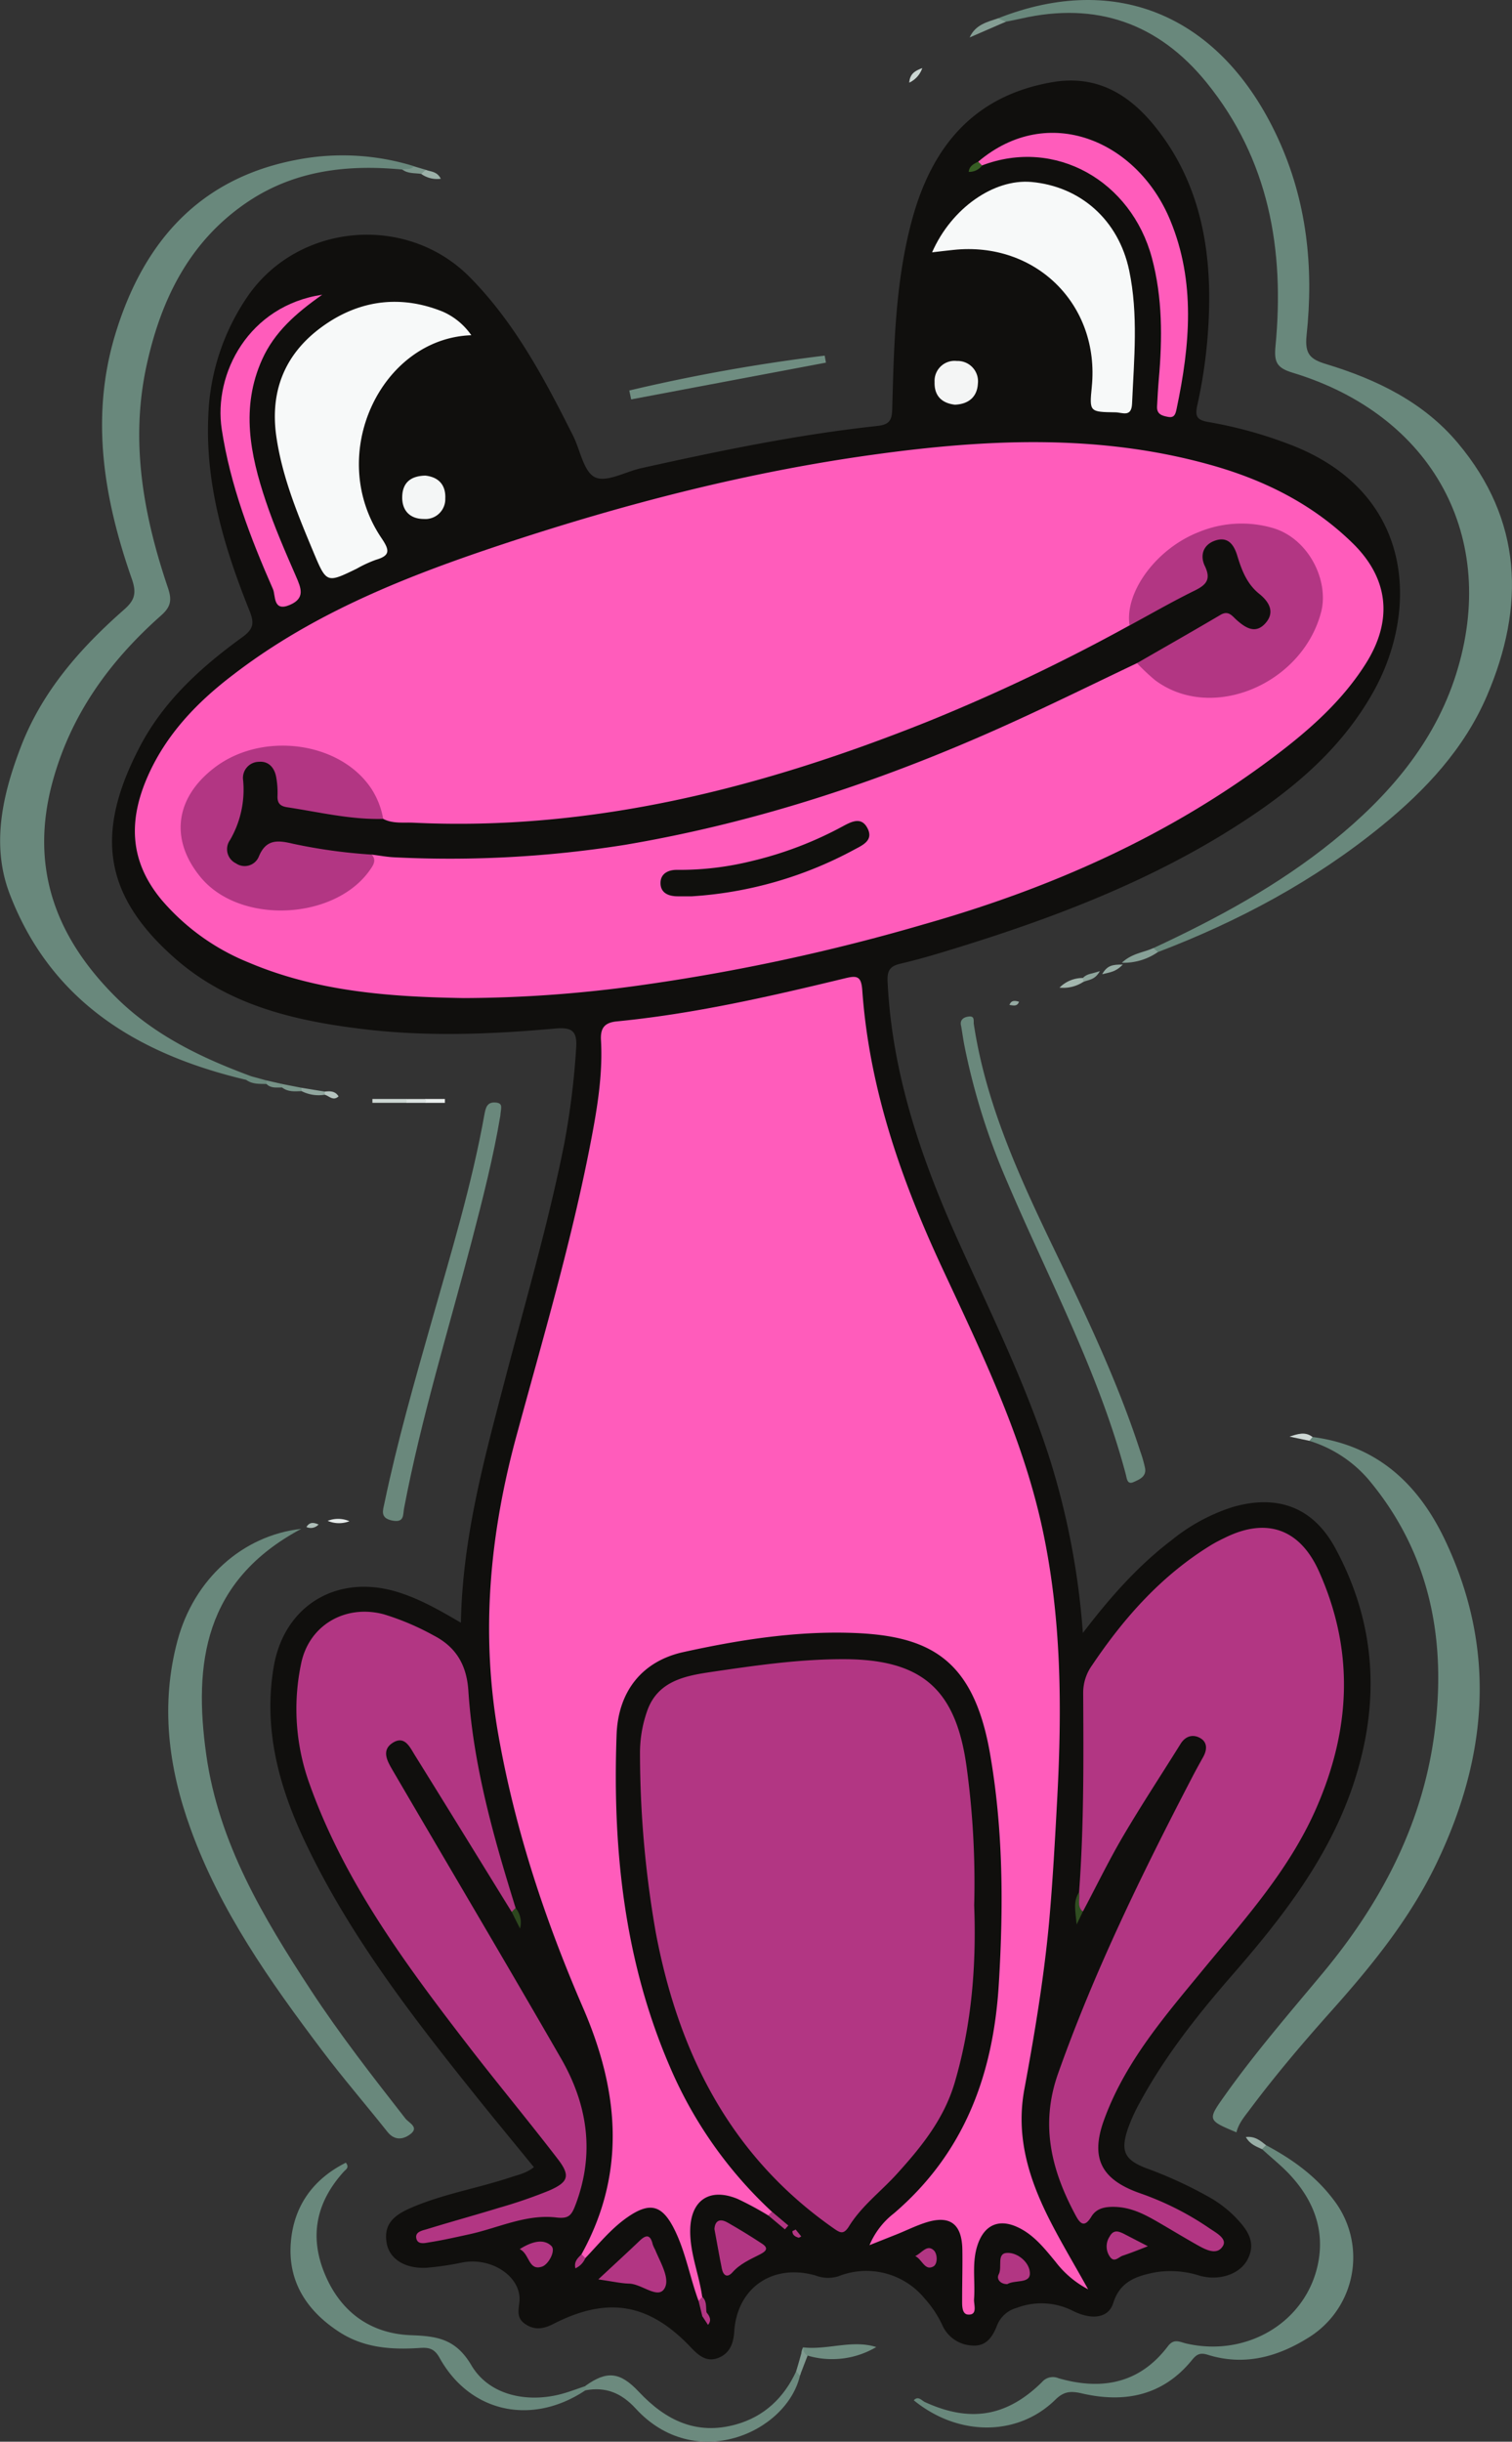 <svg xmlns="http://www.w3.org/2000/svg" id="Layer_1" data-name="Layer 1" viewBox="0 0 338.74 546.8"><rect x="0" y="0" width="338.74" height="546.8" fill="#333333" stroke="none"/><defs><style>.cls-1{fill:#100f0d;}.cls-2{fill:#69887c;}.cls-3{fill:#6a887c;}.cls-4{fill:#6c8a7e;}.cls-5{fill:#6f8d81;}.cls-6{fill:#859e94;}.cls-7{fill:#87a097;}.cls-8{fill:#ced8d4;}.cls-9{fill:#a3b6ae;}.cls-10{fill:#99aea6;}.cls-11{fill:#ced8d5;}.cls-12{fill:#809a90;}.cls-13{fill:#9cb1a9;}.cls-14{fill:#97ada5;}.cls-15{fill:#cbd6d2;}.cls-16{fill:#7e988e;}.cls-17{fill:#91a79f;}.cls-18{fill:#7b978c;}.cls-19{fill:#e6ebea;}.cls-20{fill:#6b897d;}.cls-21{fill:#769287;}.cls-22{fill:#b5c4bf;}.cls-23{fill:#ebefee;}.cls-24{fill:#8ea59c;}.cls-25{fill:#afbfb9;}.cls-26{fill:#dce3e1;}.cls-27{fill:#95aaa2;}.cls-28{fill:#ff5cbb;}.cls-29{fill:#b23683;}.cls-30{fill:#f7f9f9;}.cls-31{fill:#f4f5f5;}.cls-32{fill:#f4f6f6;}.cls-33{fill:#304d21;}.cls-34{fill:#2e471f;}.cls-35{fill:#375d24;}.cls-36{fill:#10100d;}</style></defs><path class="cls-1" d="M493.68,390.18c6.15-8.06,12.37-15.07,19.9-20.8a41.77,41.77,0,0,1,13.66-7.4c10-2.89,17.92,0,22.88,9,9.28,17,10.26,34.68,4.19,53-5.48,16.48-15.82,29.76-27,42.62-7.81,8.95-15.21,18.28-20.91,28.8a38.06,38.06,0,0,0-2.68,5.93c-1.63,4.88-.67,6.82,4,8.65a94.89,94.89,0,0,1,14.56,6.71,26.39,26.39,0,0,1,5.49,4.24c2.59,2.7,4.91,5.55,2.79,9.58-1.73,3.27-6.3,4.82-10.69,3.61a21.3,21.3,0,0,0-9.84-.79c-4.3.84-8,2-9.54,6.89-1,3.28-4.6,3.95-9,1.79a15.56,15.56,0,0,0-12.61-.7,6.56,6.56,0,0,0-4.4,3.87c-1,2.57-2.4,4.81-5.59,4.57a7.68,7.68,0,0,1-6.77-4.73,24.26,24.26,0,0,0-3.85-5.76,16.89,16.89,0,0,0-19.4-5,7.91,7.91,0,0,1-5.1-.2c-9.61-2.73-17.58,2.77-18.2,12.61-.17,2.72-1.08,4.92-3.65,5.88s-4.38-.6-6.05-2.37c-9.38-9.91-18.63-11.5-30.81-5.27-2.07,1.05-4,1.49-6.14.14s-1.7-3-1.48-5c.63-5.51-6-10.12-12.63-8.93a66.45,66.45,0,0,1-8.13,1.21c-4.89.27-8.46-2-9-5.69-.73-4.56,2.33-6.4,5.88-7.9,7.11-3,14.73-4.26,22-6.69,1.63-.55,3.36-.85,5.13-2.24-4.47-5.48-8.95-10.89-13.34-16.37-14.24-17.78-28.13-35.8-37.95-56.54-5.88-12.4-9.35-25.3-7-39.14s14.35-20.95,27.88-16.71c4.84,1.51,9.23,4,14.06,6.83.34-18.95,5.22-36.64,9.86-54.37,4.58-17.5,9.69-34.87,13.24-52.64a173.28,173.28,0,0,0,2.71-21.56c.29-3.93-.86-4.84-4.78-4.48-14.61,1.32-29.27,1.87-43.89,0-15-1.87-29.5-5.44-41.18-15.71-16.09-14.14-18-28.09-7.9-47.4,5.34-10.26,13.79-17.89,23-24.56,2.58-1.88,2.65-3.22,1.56-5.94-5.59-13.92-9.89-28.17-9.22-43.45a50.43,50.43,0,0,1,8.81-26.9c11.34-16.47,35.63-18.6,49.76-4.33,10.13,10.24,16.77,22.82,23.16,35.53,1.61,3.22,2.36,8.05,4.9,9.29s6.76-1.2,10.26-2c17.54-3.9,35.13-7.55,53-9.48,2.64-.29,3.27-1.22,3.34-3.75.38-14.21.68-28.47,4.41-42.32,4.43-16.38,13.75-27.84,31.41-30.91,10.15-1.76,17.47,2.85,23.34,10.28,8.72,11,11.83,24,11.85,37.84a111.59,111.59,0,0,1-2.65,24.17c-.58,2.64-.09,3.39,2.7,3.85a95.71,95.71,0,0,1,17.55,4.81c28.54,10.59,29.41,37.22,19.23,55.48-7.88,14.15-20.24,23.73-33.74,32-18.41,11.23-38.4,18.84-58.91,25.2-4.42,1.37-8.86,2.73-13.36,3.77-2.55.59-3,1.77-2.86,4.21,1,20.33,7.42,39.16,15.65,57.5,7.28,16.22,15.24,32.16,20.67,49.17A171,171,0,0,1,493.68,390.18Z" transform="translate(-251.08 -24.49)"></path><path class="cls-2" d="M341.19,62.46c-12.29-1.18-24.11.18-34.62,7.24-13.09,8.8-19.48,21.94-22.69,36.8-3.66,17-.65,33.47,4.81,49.59.95,2.8.67,4.29-1.53,6.24-11.51,10.19-20.24,22.19-24.33,37.33-5.11,18.91.59,34.49,14,47.93,8.61,8.64,19.27,13.76,30.51,17.91.08.82-.12,1.28-1.05.83-24.08-5.67-43.69-17.39-53-41.55-4.25-11-1.67-22.3,2.47-33.07,4.76-12.37,13.23-22,23-30.6,2.38-2.07,3-3.59,1.9-6.84-6.29-17.93-9.43-36.27-3.73-55,6.23-20.45,18.7-34.84,40.63-39a54.11,54.11,0,0,1,26.22,1.42C343.37,63.59,342.19,62.68,341.19,62.46Z" transform="translate(-251.08 -24.49)"></path><path class="cls-2" d="M474.66,28.6c26.7-10.56,50.1-.47,62.7,26.8,6.53,14.13,8.06,29,6.44,44.16-.45,4.28.86,5.4,4.43,6.48,11.24,3.41,21.74,8.48,29.43,17.63,14.56,17.31,15.12,36.62,6.55,56.63-5.08,11.85-13.71,21.09-23.59,29.14-15.06,12.28-32,21.34-50.1,28.25-.87.3-1.17-.05-1-.9,14.25-6.62,28-14.07,40.26-24s22.59-21.79,27.5-37.28c9.69-30.62-5.17-58.06-36.66-67.57-3.62-1.1-4.11-2.48-3.78-6,2.05-21.5-1.45-41.73-15.48-59-10.8-13.28-24.72-18.12-41.52-14.29-1.13.26-2.26.47-3.4.7C475.59,29.67,474.66,30.22,474.66,28.6Z" transform="translate(-251.08 -24.49)"></path><path class="cls-2" d="M545.13,346.29c14.49,1.88,23.75,10.52,29.75,23.22,11.57,24.47,9.48,48.55-2.06,72.44-6.08,12.58-14.78,23.17-24,33.47-6.17,6.93-12.16,14-17.73,21.45-1.19,1.6-2.52,3.12-3,5.14-6.53-2.74-6.53-2.75-2.58-8.3,6.64-9.35,14.1-18,21.46-26.82,13.23-15.76,22.66-33.44,25.43-53.91,2.82-20.83-.75-40.48-14.73-57.17a28.44,28.44,0,0,0-13.3-8.67C544.05,346.34,544.28,346.05,545.13,346.29Z" transform="translate(-251.08 -24.49)"></path><path class="cls-2" d="M318.58,366.86c-21.8,11.62-24.16,30.2-21.29,50.6,2.78,19.75,12.78,36.46,23.46,52.76,6.52,9.95,13.84,19.33,21.16,28.7.72.93,3,1.87,1.3,3.34-1.5,1.25-3.6,1.83-5.34-.37-4.86-6.13-10-12.06-14.7-18.31-11.62-15.41-22.76-31.16-29.39-49.53-5-13.76-6.79-27.89-2.91-42.25C294.55,378.19,305.34,368.34,318.58,366.86Z" transform="translate(-251.08 -24.49)"></path><path class="cls-2" d="M534.71,504.88c5.81,3.09,11.06,6.83,15.09,12.17a21.1,21.1,0,0,1-5.34,30.78c-7,4.44-14.54,6.56-22.76,4-1.75-.55-2.53-.13-3.58,1.17-6.51,8-15.1,9.68-24.66,7.47-2.52-.58-4.06-.47-6,1.46-8.45,8.25-21.75,8.18-31.66.08,1-1.07,1.77.07,2.51.41,10.07,4.61,18.29,3.3,26.18-4.45a3.21,3.21,0,0,1,3.75-.89c9.64,2.76,18.13,1.21,24.48-7.16,1.39-1.84,2.66-.95,4.18-.61,13.67,3.12,26.94-4.94,29.5-18.09,1.43-7.35-1-13.76-5.9-19.23-2-2.26-4.43-4.15-6.67-6.22C533.61,505,533.78,504.55,534.71,504.88Z" transform="translate(-251.08 -24.49)"></path><path class="cls-2" d="M382.23,559.78c-12,8-25.87,5-32.68-7.29-1.2-2.16-2.51-2.33-4.5-2.19-6.31.41-12.46,0-18-3.61-7.22-4.7-11.49-11.23-10.82-19.94.62-8.14,4.91-14.23,12.34-17.95.84,1.11,0,1.5-.46,2-6,6.62-7.77,14.11-4.44,22.49,3.5,8.8,10.3,13.83,19.57,14.15,5.93.21,10,.9,13.45,6.74,4.13,7,13.26,8.68,21.4,6.06,1.37-.44,2.73-.93,4.1-1.4a.65.65,0,0,1,.24.65C382.38,559.67,382.31,559.78,382.23,559.78Z" transform="translate(-251.08 -24.49)"></path><path class="cls-3" d="M466.42,254.31c-.31-1.07.11-1.95,1.62-2.17s1.1,1,1.21,1.71c2.73,18,10.27,34.34,18.07,50.55,7.11,14.75,14.16,29.52,19.23,45.14a27.71,27.71,0,0,1,1.07,3.76c.31,1.88-1.3,2.51-2.54,3.07-1.5.69-1.54-.81-1.78-1.69-6.1-23-17.35-43.86-26.59-65.57a150.35,150.35,0,0,1-9.6-30.62C466.87,257.2,466.68,255.91,466.42,254.31Z" transform="translate(-251.08 -24.49)"></path><path class="cls-3" d="M363.17,274.34c-1.52,9.1-3.94,18.65-6.43,28.17-5.21,19.89-11.3,39.55-15.14,59.77-.27,1.41.13,3.28-2.66,2.72s-2.06-2.31-1.73-3.9c2.87-13.76,6.75-27.26,10.59-40.77,4.35-15.32,9-30.57,11.81-46.28.29-1.59.64-2.87,2.62-2.65C363.91,271.58,363.25,272.78,363.17,274.34Z" transform="translate(-251.08 -24.49)"></path><path class="cls-4" d="M382.23,559.78l0-1c4.79-3.43,7.74-3.19,12,1.36,6,6.38,12.9,9.74,21.71,7.29,6.37-1.77,10.78-6,13.53-11.94.79-.1,1.24.09.83,1-3,12.79-23.55,21.89-36.83,7.34C390.28,560.37,386.77,558.93,382.23,559.78Z" transform="translate(-251.08 -24.49)"></path><path class="cls-5" d="M392.06,111.94a396.56,396.56,0,0,1,43.78-7.81c.09.53.19,1.05.28,1.57l-43.64,8.23Z" transform="translate(-251.08 -24.49)"></path><path class="cls-5" d="M431,550.16c5.44.64,11-1.78,16.39-.07A19.43,19.43,0,0,1,432,552C430.35,552.1,430.47,551.24,431,550.16Z" transform="translate(-251.08 -24.49)"></path><path class="cls-6" d="M474.66,28.6l1.75.76-8.1,3.52C469.61,30,472.22,29.43,474.66,28.6Z" transform="translate(-251.08 -24.49)"></path><path class="cls-7" d="M509.49,236.79l1,.9a13.37,13.37,0,0,1-8.08,2.4C504.71,237.94,507.31,237.81,509.49,236.79Z" transform="translate(-251.08 -24.49)"></path><path class="cls-8" d="M342.17,271.45h-7.66l0-.85h7.68c.29.19.38.38.29.57S342.26,271.45,342.17,271.45Z" transform="translate(-251.08 -24.49)"></path><path class="cls-9" d="M493.75,244.39a8.16,8.16,0,0,1-5.3,1.27,7.32,7.32,0,0,1,5.24-2.16c.27.18.36.37.29.58S493.83,244.39,493.75,244.39Z" transform="translate(-251.08 -24.49)"></path><path class="cls-10" d="M534.71,504.88l-.91.9c-1.24-.62-2.62-1-3.61-2.72C532.26,502.82,533.47,503.9,534.71,504.88Z" transform="translate(-251.08 -24.49)"></path><path class="cls-11" d="M545.13,346.29l-.71.85-4.44-.93C541.74,345.63,543.48,345,545.13,346.29Z" transform="translate(-251.08 -24.49)"></path><path class="cls-12" d="M431,550.16a2.07,2.07,0,0,0,1,1.87q-.87,2.24-1.72,4.47l-.83-1C430,553.73,430.47,551.94,431,550.16Z" transform="translate(-251.08 -24.49)"></path><path class="cls-13" d="M346.47,62.52c1.1.45,2.52.31,3.36,2a6.16,6.16,0,0,1-4.36-1.06C345.55,62.86,346.11,62.8,346.47,62.52Z" transform="translate(-251.08 -24.49)"></path><path class="cls-14" d="M502.63,240.5c-1.67,1.7-2.84,1.7-4.63,2.16C499.14,240.68,500.27,240.48,502.63,240.5Z" transform="translate(-251.08 -24.49)"></path><path class="cls-15" d="M454.78,43c.16-1.89,1.11-2.59,2.92-3.26A5.56,5.56,0,0,1,454.78,43Z" transform="translate(-251.08 -24.49)"></path><path class="cls-16" d="M346.47,62.52l-1,.92c-1.45-.24-3,0-4.28-1,.88-.2,1.9.12,2.61-.71Z" transform="translate(-251.08 -24.49)"></path><path class="cls-17" d="M323.85,269.64a8.43,8.43,0,0,1-5.2-.8c-.27-.16-.37-.33-.28-.5s.17-.25.26-.25l5.21.85c.32.15.43.3.33.46S324,269.64,323.85,269.64Z" transform="translate(-251.08 -24.49)"></path><path class="cls-18" d="M318.63,268.09c0,.25,0,.5,0,.75-1.51.05-3,.23-4.36-.82-.3-.18-.4-.35-.3-.52s.2-.26.31-.26Z" transform="translate(-251.08 -24.49)"></path><path class="cls-19" d="M329.37,365.15a6.44,6.44,0,0,1-4.88-.08A6.44,6.44,0,0,1,329.37,365.15Z" transform="translate(-251.08 -24.49)"></path><path class="cls-20" d="M306.26,266.33l1.05-.83,3.49.95a.49.49,0,0,1,.19.53c-.07.18-.13.27-.2.27C309.23,267.19,307.63,267.33,306.26,266.33Z" transform="translate(-251.08 -24.49)"></path><path class="cls-21" d="M310.79,267.25c0-.27,0-.53,0-.8l3.5.79c0,.26,0,.52,0,.78C313.07,268,311.79,268.26,310.79,267.25Z" transform="translate(-251.08 -24.49)"></path><path class="cls-22" d="M323.85,269.64a3.28,3.28,0,0,0,0-.7c1.18-.12,2.32-.16,3.08,1.07C325.73,271.12,324.84,269.94,323.85,269.64Z" transform="translate(-251.08 -24.49)"></path><path class="cls-23" d="M346.53,270.6h4.22l0,.86h-4.27c-.28-.2-.37-.39-.28-.58S346.43,270.6,346.53,270.6Z" transform="translate(-251.08 -24.49)"></path><path class="cls-24" d="M493.75,244.39l-.06-.89c.88-1,2.09-.92,3.8-1.55C496.39,244,494.88,243.88,493.75,244.39Z" transform="translate(-251.08 -24.49)"></path><path class="cls-25" d="M322.45,365.88a2.34,2.34,0,0,1-2.72.57C320.51,365.21,321.43,365.47,322.45,365.88Z" transform="translate(-251.08 -24.49)"></path><path class="cls-26" d="M346.53,270.6c0,.28,0,.57,0,.86h-4.35v-.85Z" transform="translate(-251.08 -24.49)"></path><path class="cls-27" d="M479.38,248.82c-.43,1.16-1.32.82-2.15.72C477.65,248.41,478.48,248.56,479.38,248.82Z" transform="translate(-251.08 -24.49)"></path><path class="cls-28" d="M355,248c-16.42-.27-32.71-1.41-48.1-7.92a50.52,50.52,0,0,1-19.56-14c-7.28-8.7-7.5-17.78-3.23-27.59,4.18-9.57,11.18-16.81,19.34-23,18.25-14,39.3-22.19,60.81-29.31,27-8.92,54.43-16,82.6-19.89,25.24-3.49,50.48-4.68,75.42,2.31,12.06,3.37,23,8.82,32,17.69,8,7.94,8.83,17.26,2.76,26.85-5.37,8.48-12.77,14.95-20.67,20.9-23.48,17.68-49.84,29.33-78,37.35a448.69,448.69,0,0,1-64,13.77A289.87,289.87,0,0,1,355,248Z" transform="translate(-251.08 -24.49)"></path><path class="cls-28" d="M381.36,529.31c10.14-18.33,8.35-36.7.35-55.17-8.48-19.58-15.15-39.65-18.92-60.8-4.13-23.11-2-45.46,4.14-67.84,5.89-21.64,12.24-43.17,16.49-65.22,1.45-7.53,2.73-15.13,2.3-22.85-.16-2.76.84-3.94,3.55-4.21,17.33-1.69,34.25-5.57,51.12-9.65,2.64-.64,3.64-.55,3.87,2.68,1.56,22,8.7,42.43,17.93,62.25,8.74,18.78,17.84,37.44,22.32,57.86,4.41,20.13,4.51,40.51,3.42,61-.5,9.26-1,18.5-1.83,27.74-1.17,12.55-3.26,25-5.54,37.32-1.92,10.44.95,19.79,5.5,28.85,2.59,5.14,5.57,10.08,8.8,15.89a22,22,0,0,1-7.32-6.19c-2.49-3-4.93-6.14-8.65-7.8-4-1.79-7.13-.45-8.66,3.66s-.62,8.34-.93,12.51c-.09,1.26.85,3.52-1.22,3.48-1.63,0-1.44-2.25-1.45-3.65,0-3.63.11-7.26.05-10.89-.1-5.87-2.86-7.85-8.41-6-2.06.68-4,1.63-6,2.45l-6.39,2.54a17.6,17.6,0,0,1,5.47-7.12c15.79-13.52,22.27-31.07,23.5-51.4,1.06-17.44,1-34.78-2.05-52C469,395.64,459,390.6,441.22,390.14c-12.45-.33-24.82,1.63-37,4.31-9.17,2-14.61,8.67-15,18.41-.93,25.57,1.66,50.63,11.93,74.44A95.23,95.23,0,0,0,424,519.77c.24.8.07,1.18-.83.83a71.85,71.85,0,0,0-6.85-3.69c-6.31-2.6-10.54.32-10.61,7.1-.05,5.12,2,9.86,2.69,14.84.39.92-.07,1-.83.88-1.95-5.29-2.88-10.93-5.41-16-2.77-5.54-5.53-6.21-10.64-2.62-3.59,2.53-6.32,5.93-9.31,9.06C381.42,530.4,381,530.21,381.36,529.31Z" transform="translate(-251.08 -24.49)"></path><path class="cls-29" d="M469.33,451.18c.5,13.3-.52,26.63-4.37,39.71-2.38,8.07-7.4,14.31-12.87,20.34-3.6,4-8,7.25-10.83,11.86-1.26,2-2.08,1.35-3.65.25-23-16.17-34.52-39.19-39.6-66a233.36,233.36,0,0,1-3.55-40.11,28.26,28.26,0,0,1,1.53-9.36c2.27-6.84,8.38-8.06,14.23-8.93,10-1.47,20-2.94,30.17-2.89,17.37.09,24.91,6.86,27.25,24.2A190.75,190.75,0,0,1,469.33,451.18Z" transform="translate(-251.08 -24.49)"></path><path class="cls-29" d="M492.83,448.25c1.11-14.91,1-29.84.92-44.77a10.55,10.55,0,0,1,2-6.08c7.18-10.68,15.6-20.15,26.71-26.94,1-.6,2-1.11,3.07-1.62,9.33-4.61,16.74-1.95,21,7.44,8.12,18.06,7.16,35.83-.83,53.75-6,13.36-15.54,24-24.64,35-8.71,10.61-17.86,21-22.65,34.23-3.11,8.57-.58,13.34,8.06,16.38a65.65,65.65,0,0,1,15.49,7.8c1.44,1,4.1,2.33,3.1,4-1.32,2.24-3.9.83-5.8-.23-3-1.69-6-3.52-9-5.25s-5.86-3.14-9.34-3.26c-2.18-.07-4.18.26-5.34,2.19-1.51,2.49-2.47,1.68-3.51-.27-5.39-10-8-20.17-4-31.62,8.14-23,18.84-44.87,30.08-66.48.8-1.54,1.64-3.06,2.49-4.58s1-3.23-.61-4.19-3.33-.56-4.46,1.26c-4.29,6.89-8.76,13.67-12.87,20.66-3.23,5.49-6,11.23-9,16.86C491.48,451.51,492.55,449.8,492.83,448.25Z" transform="translate(-251.08 -24.49)"></path><path class="cls-29" d="M365.71,452.64c-7.23-11.71-14.43-23.43-21.7-35.11-1.1-1.77-2.26-4.44-4.92-2.77s-1.23,4.13-.06,6.14c12.57,21.51,25.28,42.93,37.71,64.51,6,10.39,7.67,21.4,3.21,33-.86,2.22-1.51,3-4.29,2.66-6.74-.78-13,2.36-19.41,3.76-3,.65-5.91,1.32-8.9,1.79-1,.16-2.68.64-3-.86s1.35-1.76,2.37-2.07c5.38-1.66,10.82-3.14,16.21-4.8a109.43,109.43,0,0,0,11.07-3.8c4.48-1.93,4.93-3.37,2-7.16-6.52-8.49-13.37-16.72-19.91-25.19C342,464.47,328.27,446,320.43,424A49.35,49.35,0,0,1,318.55,397c1.8-8.67,10-13.29,18.53-11a58,58,0,0,1,11.18,4.75c5.05,2.61,7.38,6.67,7.75,12.37,1.09,16.71,5.62,32.71,10.57,48.59C366.92,452.69,366.49,452.84,365.71,452.64Z" transform="translate(-251.08 -24.49)"></path><path class="cls-30" d="M356.67,99.56c-20.19.7-32.74,26.79-20.11,45.45,1.82,2.7,2,3.89-1.29,4.85a28.14,28.14,0,0,0-4.31,2c-6.73,3.26-6.73,3.26-9.71-3.86-3.52-8.41-7-16.82-8.29-25.95-1.39-10.1,2-18.34,10.18-24.32s17.48-7.35,27.13-3.45A15.17,15.17,0,0,1,356.67,99.56Z" transform="translate(-251.08 -24.49)"></path><path class="cls-30" d="M459.9,81c4.34-9.89,13.84-16.5,22.25-15.76,11,1,19.52,8.51,21.9,19.79,2.08,9.89,1.09,19.9.65,29.88-.14,3.11-2.2,1.94-3.69,1.92-5.88-.08-5.88-.11-5.33-5.72,1.83-18.41-12.6-32.65-31.05-30.65C463.19,80.61,461.76,80.78,459.9,81Z" transform="translate(-251.08 -24.49)"></path><path class="cls-28" d="M470.24,60.69c15.7-13.28,35.67-4.65,43,13.09,5.74,13.82,4.44,28.05,1.44,42.27-.23,1.07-.45,2.06-1.85,1.81s-2.63-.59-2.53-2.37c.11-2,.21-4,.39-6.06.81-9.13.84-18.27-1.54-27.17-4.63-17.26-21.67-27-38.1-20.71C470.18,61.89,470,61.47,470.24,60.69Z" transform="translate(-251.08 -24.49)"></path><path class="cls-28" d="M323.27,90.49c-5.91,4.15-10.72,8.39-13.47,14.51-4.82,10.72-2.68,21.27.82,31.7,1.93,5.75,4.36,11.34,6.79,16.9,1.15,2.64,2.07,4.87-1.41,6.36-3.79,1.61-3.16-2.14-3.75-3.5-5.07-11.53-9.57-23.27-11.49-35.82S306.86,92.94,323.27,90.49Z" transform="translate(-251.08 -24.49)"></path><path class="cls-29" d="M385.12,534.94c3.62-3.38,6.49-6,9.29-8.68,1.56-1.5,2.43-1.21,2.9.84a8.29,8.29,0,0,0,.54,1.18c1.18,2.92,3.53,6.65,2,8.84s-5-1.17-7.85-1.24C390.18,535.83,388.36,535.4,385.12,534.94Z" transform="translate(-251.08 -24.49)"></path><path class="cls-29" d="M411.14,523.67c.09-1.64,1-2.58,3-1.43q3.92,2.24,7.69,4.72c1.71,1.12.57,1.83-.55,2.41-2.17,1.11-4.41,2.07-6.11,4-1.2,1.33-2.06.64-2.36-.79C412.23,529.74,411.75,526.92,411.14,523.67Z" transform="translate(-251.08 -24.49)"></path><path class="cls-31" d="M465,115.12c-2.94-.35-4.64-2-4.54-5.09a4.48,4.48,0,0,1,5-4.7,4.55,4.55,0,0,1,4.7,5.06C470,113.36,468.09,115,465,115.12Z" transform="translate(-251.08 -24.49)"></path><path class="cls-32" d="M346.37,131c2.93.31,4.61,2.05,4.47,5.13a4.46,4.46,0,0,1-4.8,4.58c-3,0-4.91-1.77-4.85-4.94S343.06,131.07,346.37,131Z" transform="translate(-251.08 -24.49)"></path><path class="cls-29" d="M476.74,536c-1.54,0-2.49-1.12-1.91-2.19.89-1.62-.64-4.86,2.06-4.81,2.36,0,5,2.32,4.92,4.69C481.75,535.92,478.39,535,476.74,536Z" transform="translate(-251.08 -24.49)"></path><path class="cls-29" d="M508.24,527.51c-2.53,1-4.06,1.59-5.64,2.12-.94.31-1.91,1.7-2.92.15a4,4,0,0,1,0-4.45c.88-1.6,2-1.19,3.26-.56Z" transform="translate(-251.08 -24.49)"></path><path class="cls-29" d="M367.52,528.16c2.66-1.7,5.37-2.43,7.11-.69,1,1-.63,4.11-2.11,4.61C369.42,533.11,369.77,529.22,367.52,528.16Z" transform="translate(-251.08 -24.49)"></path><path class="cls-29" d="M456.12,529.72c1.47-.65,2.64-2.74,4.17-1.28.84.8.88,3-.06,3.58C458.26,533.16,457.66,530.4,456.12,529.72Z" transform="translate(-251.08 -24.49)"></path><path class="cls-33" d="M492.83,448.25c.29,1.44-.56,3.11.83,4.34-.31.65-.61,1.29-1.37,2.86C492,452.37,491.47,450.28,492.83,448.25Z" transform="translate(-251.08 -24.49)"></path><path class="cls-29" d="M423.18,520.6l.83-.83,3.68,3.1c-.26.29-.52.57-.77.86Z" transform="translate(-251.08 -24.49)"></path><path class="cls-34" d="M365.71,452.64l.87-.88a5.08,5.08,0,0,1,1,4.61Z" transform="translate(-251.08 -24.49)"></path><path class="cls-29" d="M407.58,539.73c.27-.3.55-.59.83-.88,1.06.95.78,2.28.95,3.47.24.89-.13,1.12-.94.86Z" transform="translate(-251.08 -24.49)"></path><path class="cls-35" d="M470.24,60.69l.86.86a3.58,3.58,0,0,1-3,1.43C468.26,61.6,469.29,61.18,470.24,60.69Z" transform="translate(-251.08 -24.49)"></path><path class="cls-29" d="M381.36,529.31l.86.85a4.35,4.35,0,0,1-2.23,2.3C379.62,530.94,380.54,530.15,381.36,529.31Z" transform="translate(-251.08 -24.49)"></path><path class="cls-29" d="M429.33,523.76l1.26,1.56c-.22.1-.49.33-.66.27-.67-.23-1.32-.56-1.33-1.41C428.6,524.07,429,524,429.33,523.76Z" transform="translate(-251.08 -24.49)"></path><path class="cls-29" d="M408.42,543.18l.94-.85c.73.86,1.2,1.75.34,2.8C409.28,544.48,408.85,543.83,408.42,543.18Z" transform="translate(-251.08 -24.49)"></path><path class="cls-1" d="M505.8,173c-9.4,4.47-18.73,9.07-28.2,13.37C449.84,199,421.12,208.62,391,213.7a249.86,249.86,0,0,1-51.49,2.78c-1.71-.07-3.42-.4-5.13-.61-1.48,1.3-3.26,1.08-5,.83-4.15-.62-8.39-.79-12.46-1.91-2.77-.77-5-.51-6.86,2.06-1.7,2.3-4.25,3.27-6.88,1.46s-2.54-4.42-1.25-7a25.53,25.53,0,0,0,2.46-10.94c.11-4,1.85-6.24,4.66-6.2,3.43,0,4.94,2.54,5.24,5.39.38,3.66,2.34,4.89,5.63,5.28,4.31.52,8.6,1.34,12.93,1.76,1.45.15,2.91.19,4.06,1.26,2.17,1.14,4.54.76,6.83.87,40.18,1.91,78.06-7.83,115-22.58a423.79,423.79,0,0,0,45.45-21.64c3.7-3.84,8.73-5.59,13.14-8.31,2.14-1.33,3.17-2.59,2.6-5.2-.62-2.83.2-5.3,3.25-6.25,3.26-1,4.91,1.17,5.93,3.7a25.5,25.5,0,0,0,5.54,8.73c2,2.06,2.7,4.58.77,7.05s-4.65,2.17-7,.55-4.17-1.16-6.41.05C516.7,167.73,511.74,171.33,505.8,173Z" transform="translate(-251.08 -24.49)"></path><path class="cls-29" d="M505.8,173c6.24-3.6,12.5-7.15,18.7-10.81,1.82-1.08,2.62.25,3.66,1.17,2,1.77,4.21,3.16,6.4.72s.93-4.76-1.37-6.61c-2.73-2.18-3.92-5.25-4.9-8.48-.71-2.36-2-4.47-5-3.43-2.73.95-3.39,3.38-2.29,5.67,1.49,3.09.25,4.28-2.36,5.56-4.92,2.42-9.68,5.16-14.5,7.77-1.17-7.38,5.93-17.2,15.56-20.94a25.1,25.1,0,0,1,16.6-.87c8,2.38,12.6,11.83,10.74,18.87-4.27,16.12-24.52,24.67-37.21,15.17A50,50,0,0,1,505.8,173Z" transform="translate(-251.08 -24.49)"></path><path class="cls-29" d="M336.93,207.87c-7.29.21-14.34-1.52-21.48-2.6-1.6-.24-2.25-.9-2.2-2.53a19.47,19.47,0,0,0-.31-4.31c-.4-2.05-1.69-3.53-3.87-3.34a3.61,3.61,0,0,0-3.52,4.14,22.44,22.44,0,0,1-2.92,13.35,3.52,3.52,0,0,0,1.31,5.25,3.43,3.43,0,0,0,5.15-1.58c1.67-4,4.41-3.56,7.68-2.8a120,120,0,0,0,17.6,2.42c.92,1.08.58,2-.16,3.08-7.68,11.61-29.27,12.78-38.17,2-6.92-8.37-5.78-17.71,3-24.48,10.67-8.25,28.14-6,35.21,4.6A18.24,18.24,0,0,1,336.93,207.87Z" transform="translate(-251.08 -24.49)"></path><path class="cls-36" d="M406.09,225.21h-3.18c-2.12,0-3.94-.79-3.85-3.13.08-2,1.79-2.83,3.75-2.79a67.21,67.21,0,0,0,16.78-2,82.7,82.7,0,0,0,20.25-7.73c2-1.07,4.22-2.27,5.6.43s-1.09,3.76-3,4.78A88,88,0,0,1,406.09,225.21Z" transform="translate(-251.08 -24.49)"></path></svg>